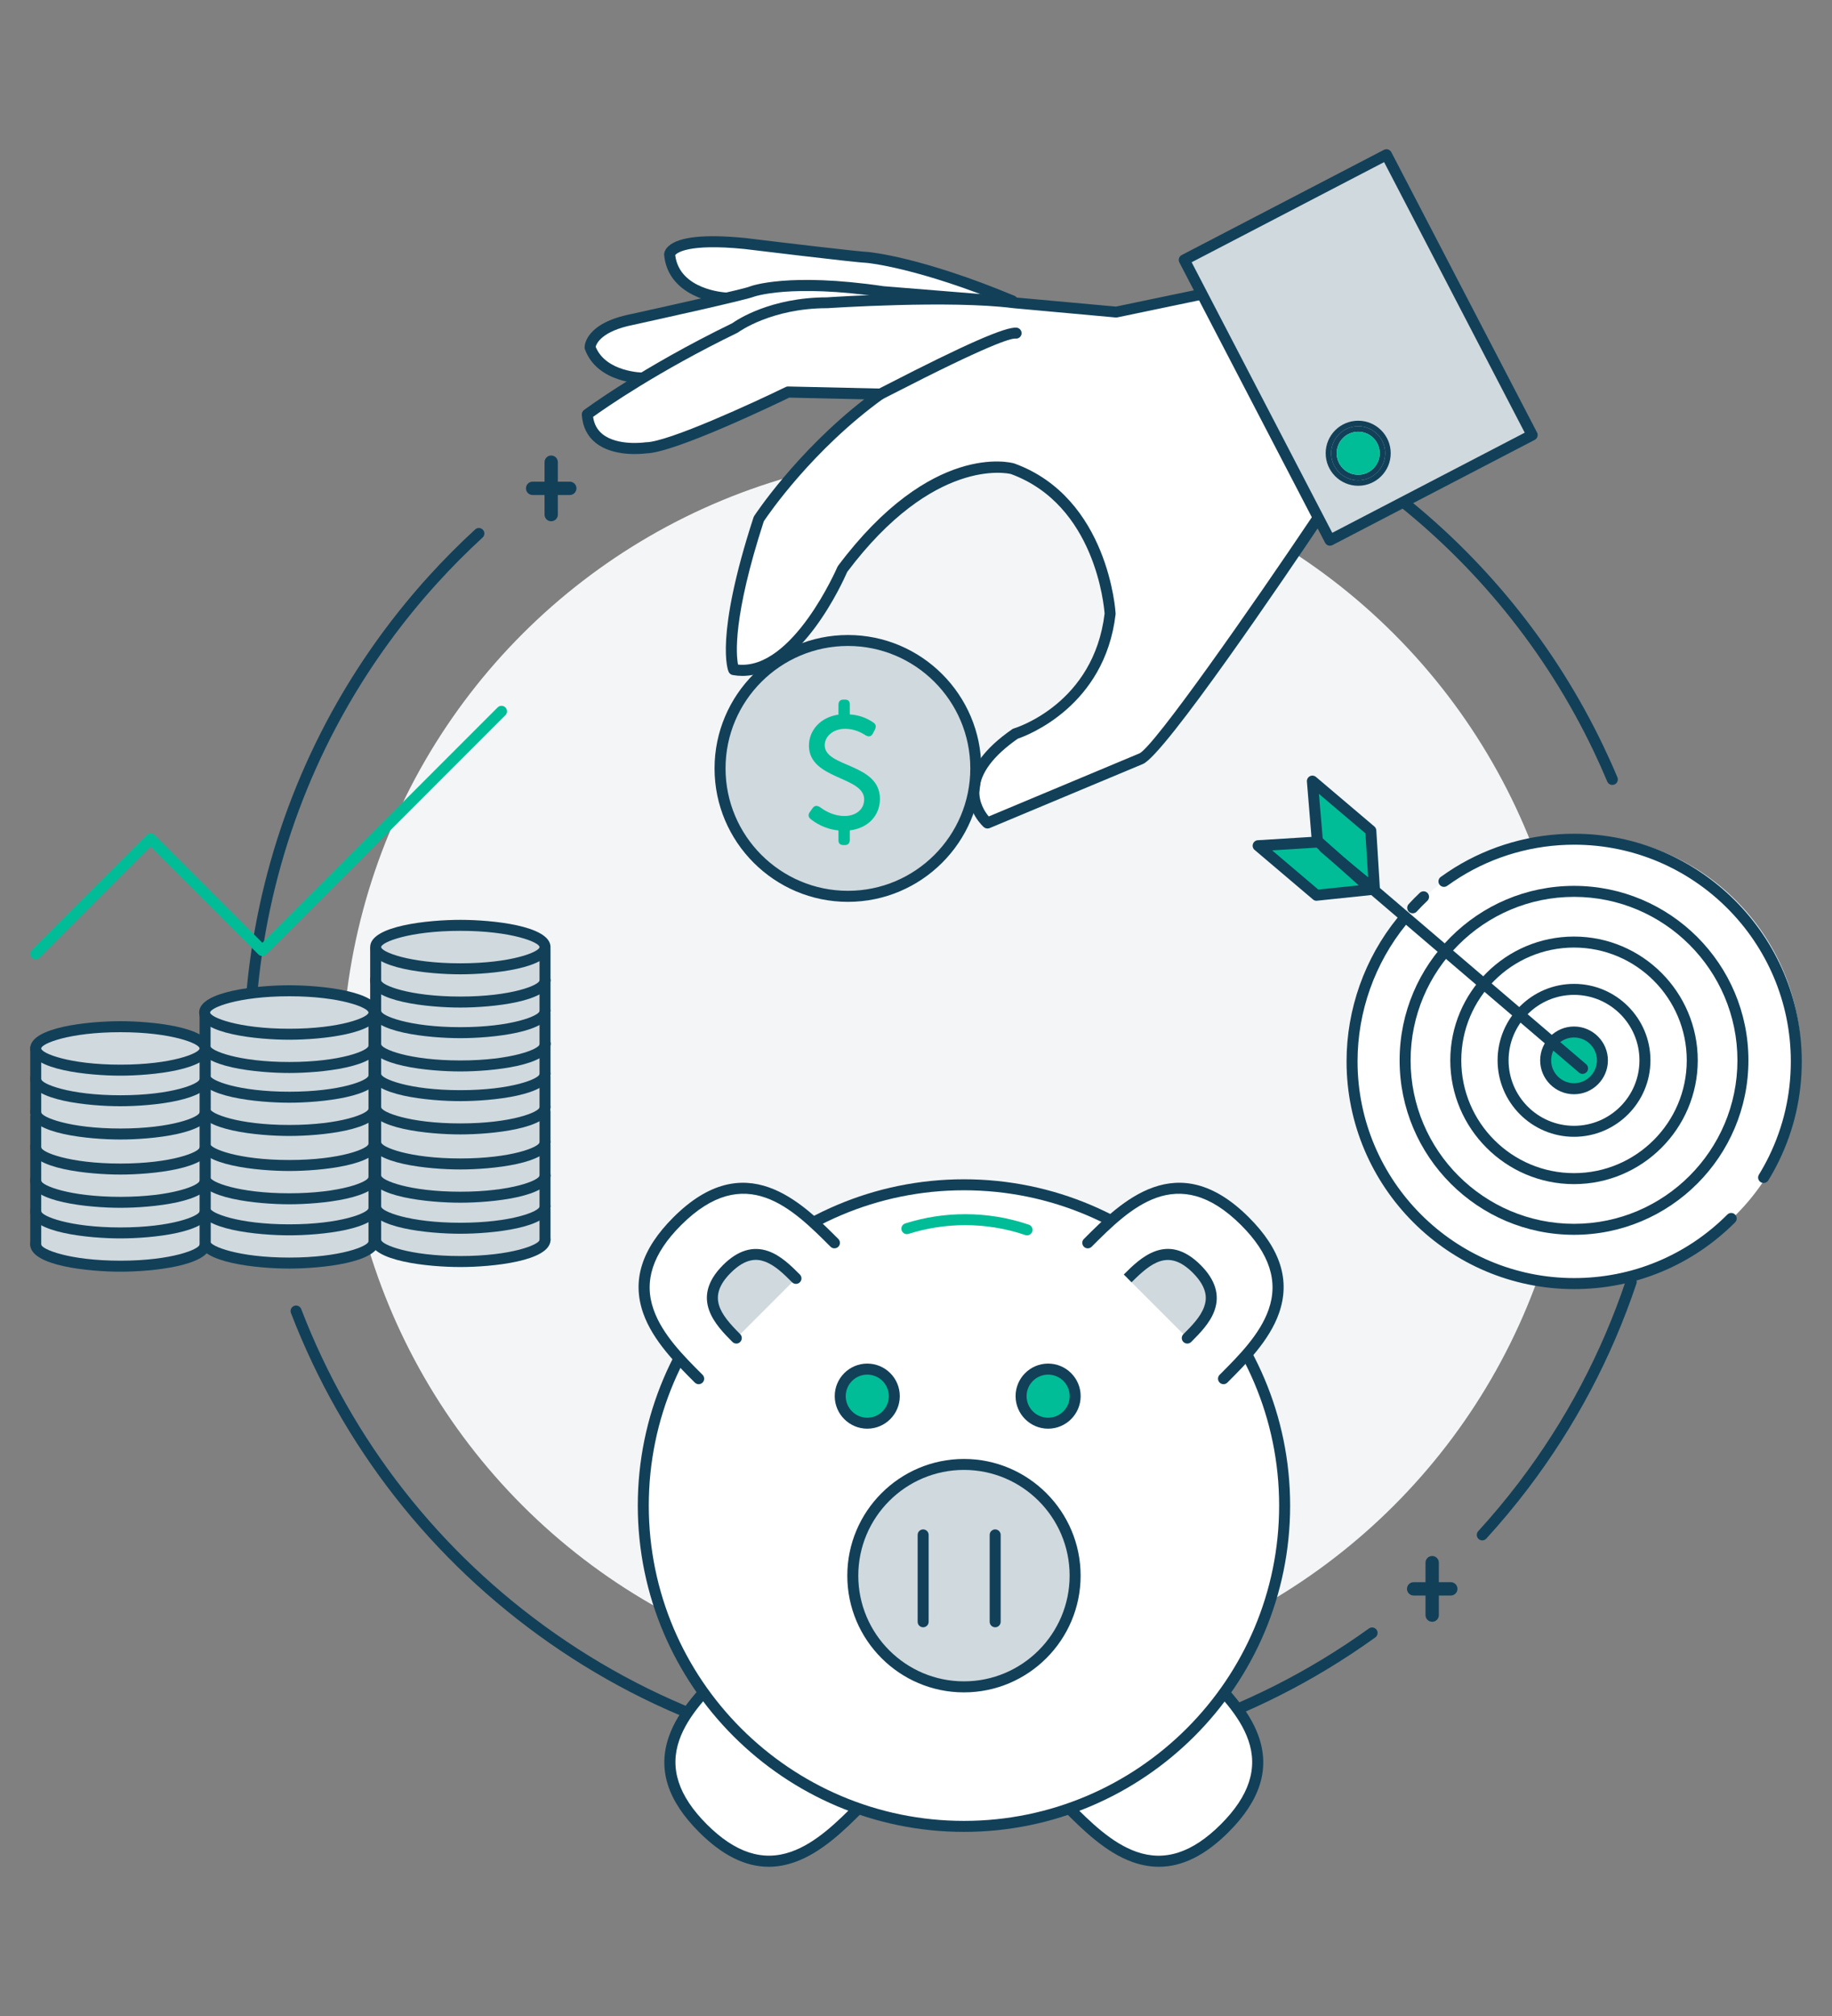 <?xml version="1.0" encoding="utf-8"?>
<!-- Generator: Adobe Illustrator 26.0.1, SVG Export Plug-In . SVG Version: 6.00 Build 0)  -->
<svg version="1.1" id="Layer_1" xmlns="http://www.w3.org/2000/svg" xmlns:xlink="http://www.w3.org/1999/xlink" x="0px" y="0px"
	 viewBox="0 0 500 550" style="enable-background:new 0 0 500 550;" xml:space="preserve">
<rect x="0" y="0" width="500" height="550" fill="#808080" stroke="none"/>
<style type="text/css">
	.st0{fill:#F3F5F7;}
	.st1{fill:#D0D9DE;}
	.st2{fill:none;stroke:#124059;stroke-width:3;stroke-linecap:round;stroke-linejoin:round;stroke-miterlimit:10;}
	.st3{fill:#124059;}
	.st4{fill:#D0D9DE;stroke:#124059;stroke-width:3;stroke-linecap:round;stroke-linejoin:round;}
	.st5{fill:#FFFFFF;stroke:#124059;stroke-width:3;stroke-linecap:round;stroke-linejoin:round;stroke-miterlimit:10;}
	.st6{fill:#D0D9DE;stroke:#124059;stroke-width:3;stroke-miterlimit:10;}
	.st7{fill:#D0D9DE;stroke:#124059;stroke-width:3;stroke-linecap:round;stroke-linejoin:round;stroke-miterlimit:10;}
	.st8{fill:#07A1EC;stroke:#124059;stroke-width:3;stroke-linecap:round;stroke-linejoin:round;stroke-miterlimit:10;}
	.st9{fill:#FFFFFF;}
	.st10{fill:none;stroke:#FFFFFF;stroke-width:0.25;stroke-miterlimit:10;}
	.st11{fill:#124059;stroke:#FFFFFF;stroke-width:0.25;stroke-miterlimit:10;}
	.st12{fill:none;stroke:#FFFFFF;stroke-width:4;stroke-linecap:round;stroke-linejoin:round;stroke-miterlimit:10;}
	.st13{fill:none;stroke:#124059;stroke-width:3;stroke-miterlimit:10;}
	.st14{fill:none;stroke:#124059;stroke-width:0.25;stroke-miterlimit:10;}
	.st15{fill:none;stroke:#07A1EC;stroke-width:3;stroke-linecap:round;stroke-linejoin:round;}
	.st16{fill:#07A3EE;stroke:#124059;stroke-width:3;stroke-miterlimit:10;}
	.st17{fill:#07A1EC;stroke:#124059;stroke-width:3;stroke-linecap:round;stroke-linejoin:round;}
	.st18{fill:none;stroke:#124059;stroke-width:3;stroke-linecap:round;stroke-miterlimit:10;}
	.st19{fill:#9ECFEF;stroke:#124059;stroke-width:3;stroke-linecap:round;stroke-linejoin:round;stroke-miterlimit:10;}
	.st20{fill:#FFFFFF;stroke:#124059;stroke-width:3;stroke-linecap:round;stroke-linejoin:round;}
	.st21{fill:#FFFFFF;stroke:#124059;stroke-width:3;stroke-miterlimit:10;}
	.st22{fill:#FFFFFF;stroke:#124059;stroke-width:2;stroke-linecap:round;stroke-linejoin:round;}
	.st23{fill:#FFFFFF;stroke:#124059;stroke-miterlimit:10;}
	.st24{fill:#F3F5F7;stroke:#124059;stroke-width:3;stroke-linecap:round;stroke-linejoin:round;stroke-miterlimit:10;}
	.st25{fill:#07A1EC;}
	.st26{fill:#07A1EC;stroke:#124059;stroke-width:3;stroke-miterlimit:10;}
	.st27{fill:#F3F5F7;stroke:#124059;stroke-width:3;stroke-miterlimit:10;}
	.st28{fill:none;stroke:#368CB2;stroke-width:3;}
	.st29{fill:none;stroke:#124059;stroke-miterlimit:10;}
	.st30{fill:#D0D9DE;stroke:#124059;stroke-width:0.75;stroke-miterlimit:10;}
	.st31{fill:#124059;stroke:#124059;stroke-width:0.75;stroke-miterlimit:10;}
	.st32{fill:none;stroke:#124059;stroke-width:3;stroke-linejoin:round;stroke-miterlimit:10;}
	.st33{fill:#F3F5F7;stroke:#124059;stroke-width:3;stroke-linecap:round;stroke-linejoin:round;}
	.st34{fill:#D0D9DE;stroke:#124059;stroke-width:3;stroke-linejoin:round;stroke-miterlimit:10;}
	.st35{fill:#07A1EC;stroke:#124059;stroke-width:3;stroke-linejoin:round;stroke-miterlimit:10;}
	.st36{fill:#00BD97;}
	.st37{fill:#00BD97;stroke:#00BD97;stroke-miterlimit:10;}
</style>
<g>
	<g>
		
			<ellipse transform="matrix(0.707 -0.707 0.707 0.707 -129.75 270.44)" class="st0" cx="261.58" cy="291.84" rx="168.19" ry="168.19"/>
	</g>
	<g>
		<path class="st3" d="M404.55,420.25c-0.36,0-0.72-0.13-1.01-0.39c-0.61-0.56-0.65-1.51-0.1-2.12c3.88-4.25,7.62-8.73,11.12-13.33
			c12.74-16.75,22.57-35.32,29.22-55.19c0.26-0.79,1.11-1.21,1.9-0.95c0.79,0.26,1.21,1.11,0.95,1.9
			c-6.76,20.18-16.74,39.04-29.68,56.05c-3.55,4.66-7.35,9.21-11.29,13.53C405.36,420.08,404.96,420.25,404.55,420.25z"/>
	</g>
	<g>
		<path class="st3" d="M440.04,214.14c-0.59,0-1.14-0.35-1.38-0.92c-1.17-2.78-2.42-5.58-3.73-8.32
			c-26.14-54.77-77.15-94.17-136.44-105.42c-0.81-0.15-1.35-0.94-1.19-1.75c0.15-0.81,0.94-1.35,1.75-1.19
			c60.23,11.42,112.04,51.45,138.59,107.08c1.33,2.79,2.61,5.63,3.79,8.45c0.32,0.76-0.04,1.64-0.8,1.96
			C440.43,214.1,440.23,214.14,440.04,214.14z"/>
	</g>
	<g>
		<path class="st3" d="M165.63,121.52c-0.52,0-1.03-0.27-1.3-0.76c-0.41-0.72-0.16-1.64,0.56-2.05
			c26.32-15.04,56.28-23.81,86.64-25.35c0.85-0.05,1.53,0.6,1.57,1.42c0.04,0.83-0.59,1.53-1.42,1.57
			c-30.32,1.54-59.03,9.94-85.31,24.96C166.14,121.46,165.89,121.52,165.63,121.52z"/>
	</g>
	<g>
		<path class="st3" d="M67.97,289.71c-0.83,0-1.5-0.67-1.5-1.5c0-33.95,8.85-67.38,25.6-96.68c7.04-12.32,15.46-23.9,25.02-34.43
			c3.99-4.39,8.23-8.65,12.59-12.66c0.61-0.56,1.56-0.52,2.12,0.09c0.56,0.61,0.52,1.56-0.09,2.12c-4.3,3.95-8.48,8.15-12.4,12.47
			c-9.41,10.37-17.7,21.77-24.63,33.9c-16.49,28.85-25.2,61.76-25.2,95.19C69.47,289.04,68.8,289.71,67.97,289.71z"/>
	</g>
	<g>
		<path class="st3" d="M261.58,483.31c-40.23,0-78.85-12.14-111.69-35.11c-32.1-22.45-56.48-53.57-70.48-89.99
			c-0.3-0.77,0.09-1.64,0.86-1.94c0.77-0.3,1.64,0.09,1.94,0.86c13.79,35.86,37.78,66.5,69.4,88.61
			c32.34,22.62,70.36,34.57,109.97,34.57c40.51,0,79.25-12.46,112.03-36.03c0.67-0.48,1.61-0.33,2.09,0.34
			c0.48,0.67,0.33,1.61-0.34,2.09C342.07,470.66,302.72,483.31,261.58,483.31z"/>
	</g>
	<g>
		<g>
			<g>
				<path class="st3" d="M150.43,142.21c-1,0-1.81-0.81-1.81-1.81v-14.31c0-1,0.81-1.82,1.81-1.82c1,0,1.82,0.81,1.82,1.82v14.31
					C152.25,141.4,151.44,142.21,150.43,142.21z"/>
			</g>
		</g>
		<g>
			<g>
				<path class="st3" d="M155.51,135.05h-10.14c-1,0-1.82-0.81-1.82-1.82s0.81-1.82,1.82-1.82h10.14c1,0,1.82,0.81,1.82,1.82
					S156.51,135.05,155.51,135.05z"/>
			</g>
		</g>
	</g>
	<g>
		<g>
			<g>
				<path class="st3" d="M390.88,442.45c-1,0-1.82-0.81-1.82-1.82v-14.31c0-1,0.81-1.82,1.82-1.82c1,0,1.82,0.81,1.82,1.82v14.31
					C392.7,441.64,391.89,442.45,390.88,442.45z"/>
			</g>
		</g>
		<g>
			<g>
				<path class="st3" d="M395.96,435.29h-10.14c-1,0-1.82-0.81-1.82-1.82s0.81-1.82,1.82-1.82h10.14c1,0,1.82,0.81,1.82,1.82
					S396.96,435.29,395.96,435.29z"/>
			</g>
		</g>
	</g>
	<g>
		<g>
			<g>
				<g>
					<ellipse class="st1" cx="78.96" cy="338.66" rx="23.11" ry="5.93"/>
				</g>
				<g>
					<polyline class="st1" points="102.07,338.66 102.07,330.31 55.97,330.31 55.97,338.66 					"/>
				</g>
				<g>
					<ellipse class="st1" cx="78.96" cy="329.59" rx="23.11" ry="5.93"/>
				</g>
				<g>
					<polyline class="st1" points="102.07,329.59 102.07,321.24 55.97,321.24 55.97,329.59 					"/>
				</g>
				<g>
					<ellipse class="st1" cx="78.96" cy="321.12" rx="23.11" ry="5.93"/>
				</g>
				<g>
					<polyline class="st1" points="102.07,321.12 102.07,312.77 55.97,312.77 55.97,321.12 					"/>
				</g>
				<g>
					<ellipse class="st1" cx="78.96" cy="312.04" rx="23.11" ry="5.93"/>
				</g>
				<g>
					<polyline class="st1" points="102.07,312.04 102.07,303.69 55.97,303.69 55.97,312.04 					"/>
				</g>
				<g>
					<ellipse class="st1" cx="78.96" cy="302.48" rx="23.11" ry="5.93"/>
				</g>
				<g>
					<polyline class="st1" points="102.07,302.48 102.07,294.13 55.97,294.13 55.97,302.48 					"/>
				</g>
				<g>
					<g>
						<ellipse class="st1" cx="78.96" cy="293.41" rx="23.11" ry="5.93"/>
					</g>
					<g>
						<polyline class="st1" points="102.07,293.41 102.07,285.06 55.97,285.06 55.97,293.41 						"/>
					</g>
					<g>
						<ellipse class="st1" cx="78.96" cy="285.06" rx="23.11" ry="5.93"/>
					</g>
				</g>
			</g>
			<g>
				<ellipse class="st1" cx="78.96" cy="285.3" rx="23.11" ry="5.93"/>
			</g>
			<g>
				<polyline class="st1" points="102.07,285.3 102.07,276.95 55.97,276.95 55.97,285.3 				"/>
			</g>
			<g>
				<ellipse class="st1" cx="78.96" cy="276.23" rx="23.11" ry="5.93"/>
			</g>
		</g>
		<g>
			<g>
				<g>
					<ellipse class="st1" cx="78.96" cy="338.66" rx="23.11" ry="5.93"/>
					<path class="st3" d="M78.96,346.09c-8.51,0-24.61-1.55-24.61-7.43c0-5.88,16.1-7.43,24.61-7.43s24.61,1.55,24.61,7.43
						C103.57,344.54,87.48,346.09,78.96,346.09z M78.96,334.23c-14.04,0-21.61,3.14-21.61,4.43c0,1.29,7.57,4.43,21.61,4.43
						s21.61-3.14,21.61-4.43C100.57,337.38,93,334.23,78.96,334.23z"/>
				</g>
				<g>
					<polyline class="st1" points="102.07,338.66 102.07,330.31 55.97,330.31 55.97,338.66 					"/>
					<path class="st3" d="M102.07,340.16c-0.83,0-1.5-0.67-1.5-1.5v-6.85h-43.1v6.85c0,0.83-0.67,1.5-1.5,1.5s-1.5-0.67-1.5-1.5
						v-8.35c0-0.83,0.67-1.5,1.5-1.5h46.1c0.83,0,1.5,0.67,1.5,1.5v8.35C103.57,339.49,102.9,340.16,102.07,340.16z"/>
				</g>
				<g>
					<ellipse class="st1" cx="78.96" cy="329.59" rx="23.11" ry="5.93"/>
					<path class="st3" d="M78.96,337.02c-8.51,0-24.61-1.55-24.61-7.43s16.1-7.43,24.61-7.43s24.61,1.55,24.61,7.43
						S87.48,337.02,78.96,337.02z M78.96,325.16c-14.04,0-21.61,3.14-21.61,4.43s7.57,4.43,21.61,4.43s21.61-3.14,21.61-4.43
						S93,325.16,78.96,325.16z"/>
				</g>
				<g>
					<polyline class="st1" points="102.07,329.59 102.07,321.24 55.97,321.24 55.97,329.59 					"/>
					<path class="st3" d="M102.07,331.09c-0.83,0-1.5-0.67-1.5-1.5v-6.85h-43.1v6.85c0,0.83-0.67,1.5-1.5,1.5s-1.5-0.67-1.5-1.5
						v-8.35c0-0.83,0.67-1.5,1.5-1.5h46.1c0.83,0,1.5,0.67,1.5,1.5v8.35C103.57,330.42,102.9,331.09,102.07,331.09z"/>
				</g>
				<g>
					<ellipse class="st1" cx="78.96" cy="321.12" rx="23.11" ry="5.93"/>
					<path class="st3" d="M78.96,328.55c-8.51,0-24.61-1.55-24.61-7.43c0-5.88,16.1-7.43,24.61-7.43s24.61,1.55,24.61,7.43
						C103.57,326.99,87.48,328.55,78.96,328.55z M78.96,316.69c-14.04,0-21.61,3.14-21.61,4.43c0,1.29,7.57,4.43,21.61,4.43
						s21.61-3.14,21.61-4.43C100.57,319.83,93,316.69,78.96,316.69z"/>
				</g>
				<g>
					<polyline class="st1" points="102.07,321.12 102.07,312.77 55.97,312.77 55.97,321.12 					"/>
					<path class="st3" d="M102.07,322.62c-0.83,0-1.5-0.67-1.5-1.5v-6.85h-43.1v6.85c0,0.83-0.67,1.5-1.5,1.5s-1.5-0.67-1.5-1.5
						v-8.35c0-0.83,0.67-1.5,1.5-1.5h46.1c0.83,0,1.5,0.67,1.5,1.5v8.35C103.57,321.95,102.9,322.62,102.07,322.62z"/>
				</g>
				<g>
					<ellipse class="st1" cx="78.96" cy="312.04" rx="23.11" ry="5.93"/>
					<path class="st3" d="M78.96,319.47c-8.51,0-24.61-1.55-24.61-7.43c0-5.88,16.1-7.43,24.61-7.43s24.61,1.55,24.61,7.43
						C103.57,317.92,87.48,319.47,78.96,319.47z M78.96,307.61c-14.04,0-21.61,3.14-21.61,4.43c0,1.29,7.57,4.43,21.61,4.43
						s21.61-3.14,21.61-4.43C100.57,310.76,93,307.61,78.96,307.61z"/>
				</g>
				<g>
					<polyline class="st1" points="102.07,312.04 102.07,303.69 55.97,303.69 55.97,312.04 					"/>
					<path class="st3" d="M102.07,313.54c-0.83,0-1.5-0.67-1.5-1.5v-6.85h-43.1v6.85c0,0.83-0.67,1.5-1.5,1.5s-1.5-0.67-1.5-1.5
						v-8.35c0-0.83,0.67-1.5,1.5-1.5h46.1c0.83,0,1.5,0.67,1.5,1.5v8.35C103.57,312.87,102.9,313.54,102.07,313.54z"/>
				</g>
				<g>
					<ellipse class="st1" cx="78.96" cy="302.48" rx="23.11" ry="5.93"/>
					<path class="st3" d="M78.96,309.91c-8.51,0-24.61-1.55-24.61-7.43s16.1-7.43,24.61-7.43s24.61,1.55,24.61,7.43
						S87.48,309.91,78.96,309.91z M78.96,298.05c-14.04,0-21.61,3.14-21.61,4.43s7.57,4.43,21.61,4.43s21.61-3.14,21.61-4.43
						S93,298.05,78.96,298.05z"/>
				</g>
				<g>
					<polyline class="st1" points="102.07,302.48 102.07,294.13 55.97,294.13 55.97,302.48 					"/>
					<path class="st3" d="M102.07,303.98c-0.83,0-1.5-0.67-1.5-1.5v-6.85h-43.1v6.85c0,0.83-0.67,1.5-1.5,1.5s-1.5-0.67-1.5-1.5
						v-8.35c0-0.83,0.67-1.5,1.5-1.5h46.1c0.83,0,1.5,0.67,1.5,1.5v8.35C103.57,303.31,102.9,303.98,102.07,303.98z"/>
				</g>
				<g>
					<g>
						<ellipse class="st1" cx="78.96" cy="293.41" rx="23.11" ry="5.93"/>
						<path class="st3" d="M78.96,300.84c-8.51,0-24.61-1.55-24.61-7.43c0-5.88,16.1-7.43,24.61-7.43s24.61,1.55,24.61,7.43
							C103.57,299.28,87.48,300.84,78.96,300.84z M78.96,288.98c-14.04,0-21.61,3.14-21.61,4.43c0,1.29,7.57,4.43,21.61,4.43
							s21.61-3.14,21.61-4.43C100.57,292.12,93,288.98,78.96,288.98z"/>
					</g>
					<g>
						<polyline class="st1" points="102.07,293.41 102.07,285.06 55.97,285.06 55.97,293.41 						"/>
						<path class="st3" d="M102.07,294.91c-0.83,0-1.5-0.67-1.5-1.5v-6.85h-43.1v6.85c0,0.83-0.67,1.5-1.5,1.5s-1.5-0.67-1.5-1.5
							v-8.35c0-0.83,0.67-1.5,1.5-1.5h46.1c0.83,0,1.5,0.67,1.5,1.5v8.35C103.57,294.24,102.9,294.91,102.07,294.91z"/>
					</g>
					<g>
						<ellipse class="st1" cx="78.96" cy="285.06" rx="23.11" ry="5.93"/>
						<path class="st3" d="M78.96,292.49c-8.51,0-24.61-1.55-24.61-7.43c0-5.88,16.1-7.43,24.61-7.43s24.61,1.55,24.61,7.43
							C103.57,290.94,87.48,292.49,78.96,292.49z M78.96,280.63c-14.04,0-21.61,3.14-21.61,4.43c0,1.29,7.57,4.43,21.61,4.43
							s21.61-3.14,21.61-4.43C100.57,283.77,93,280.63,78.96,280.63z"/>
					</g>
				</g>
			</g>
			<g>
				<ellipse class="st1" cx="78.96" cy="285.3" rx="23.11" ry="5.93"/>
				<path class="st3" d="M78.96,292.73c-8.51,0-24.61-1.55-24.61-7.43c0-5.88,16.1-7.43,24.61-7.43s24.61,1.55,24.61,7.43
					C103.57,291.18,87.48,292.73,78.96,292.73z M78.96,280.87c-14.04,0-21.61,3.14-21.61,4.43c0,1.29,7.57,4.43,21.61,4.43
					s21.61-3.14,21.61-4.43C100.57,284.02,93,280.87,78.96,280.87z"/>
			</g>
			<g>
				<polyline class="st1" points="102.07,285.3 102.07,276.95 55.97,276.95 55.97,285.3 				"/>
				<path class="st3" d="M102.07,286.8c-0.83,0-1.5-0.67-1.5-1.5v-6.85h-43.1v6.85c0,0.83-0.67,1.5-1.5,1.5s-1.5-0.67-1.5-1.5v-8.35
					c0-0.83,0.67-1.5,1.5-1.5h46.1c0.83,0,1.5,0.67,1.5,1.5v8.35C103.57,286.13,102.9,286.8,102.07,286.8z"/>
			</g>
			<g>
				<ellipse class="st1" cx="78.96" cy="276.23" rx="23.11" ry="5.93"/>
				<path class="st3" d="M78.96,283.66c-8.51,0-24.61-1.55-24.61-7.43c0-5.88,16.1-7.43,24.61-7.43s24.61,1.55,24.61,7.43
					C103.57,282.1,87.48,283.66,78.96,283.66z M78.96,271.8c-14.04,0-21.61,3.14-21.61,4.43c0,1.29,7.57,4.43,21.61,4.43
					s21.61-3.14,21.61-4.43C100.57,274.94,93,271.8,78.96,271.8z"/>
			</g>
		</g>
	</g>
	<g>
		<g>
			<g>
				<g>
					<ellipse class="st1" cx="125.64" cy="338.24" rx="23.11" ry="5.93"/>
				</g>
				<g>
					<polyline class="st1" points="148.75,338.24 148.75,329.89 102.53,329.89 102.53,338.24 					"/>
				</g>
				<g>
					<ellipse class="st1" cx="125.64" cy="329.16" rx="23.11" ry="5.93"/>
				</g>
				<g>
					<polyline class="st1" points="148.75,329.16 148.75,320.81 102.53,320.81 102.53,329.16 					"/>
				</g>
				<g>
					<ellipse class="st1" cx="125.64" cy="320.69" rx="23.11" ry="5.93"/>
				</g>
				<g>
					<polyline class="st1" points="148.75,320.69 148.75,312.34 102.53,312.34 102.53,320.69 					"/>
				</g>
				<g>
					<ellipse class="st1" cx="125.64" cy="311.62" rx="23.11" ry="5.93"/>
				</g>
				<g>
					<polyline class="st1" points="148.75,311.62 148.75,303.27 102.53,303.27 102.53,311.62 					"/>
				</g>
				<g>
					<ellipse class="st1" cx="125.64" cy="302.06" rx="23.11" ry="5.93"/>
				</g>
				<g>
					<polyline class="st1" points="148.75,302.06 148.75,293.71 102.53,293.71 102.53,302.06 					"/>
				</g>
				<g>
					<g>
						<ellipse class="st1" cx="125.64" cy="292.98" rx="23.11" ry="5.93"/>
					</g>
					<g>
						<polyline class="st1" points="148.75,292.98 148.75,284.64 102.53,284.64 102.53,292.98 						"/>
					</g>
					<g>
						<ellipse class="st1" cx="125.64" cy="284.64" rx="23.11" ry="5.93"/>
					</g>
				</g>
			</g>
			<g>
				<g>
					<ellipse class="st1" cx="125.64" cy="284.88" rx="23.11" ry="5.93"/>
				</g>
				<g>
					<polyline class="st1" points="148.75,284.88 148.75,276.53 102.53,276.53 102.53,284.88 					"/>
				</g>
				<g>
					<ellipse class="st1" cx="125.64" cy="275.8" rx="23.11" ry="5.93"/>
				</g>
				<g>
					<polyline class="st1" points="148.75,275.8 148.75,267.45 102.53,267.45 102.53,275.8 					"/>
				</g>
				<g>
					<ellipse class="st1" cx="125.64" cy="267.45" rx="23.11" ry="5.93"/>
				</g>
				<g>
					<polyline class="st1" points="148.75,267.45 148.75,258.98 102.53,258.98 102.53,267.45 					"/>
				</g>
				<g>
					<ellipse class="st1" cx="125.64" cy="258.38" rx="23.11" ry="5.93"/>
				</g>
			</g>
		</g>
		<g>
			<g>
				<g>
					<ellipse class="st1" cx="125.64" cy="338.24" rx="23.11" ry="5.93"/>
					<path class="st3" d="M125.64,345.67c-8.51,0-24.61-1.55-24.61-7.43c0-5.88,16.1-7.43,24.61-7.43c8.51,0,24.61,1.55,24.61,7.43
						C150.25,344.12,134.15,345.67,125.64,345.67z M125.64,333.81c-14.04,0-21.61,3.14-21.61,4.43c0,1.29,7.57,4.43,21.61,4.43
						c14.04,0,21.61-3.14,21.61-4.43C147.25,336.95,139.67,333.81,125.64,333.81z"/>
				</g>
				<g>
					<polyline class="st1" points="148.75,338.24 148.75,329.89 102.53,329.89 102.53,338.24 					"/>
					<path class="st3" d="M148.75,339.74c-0.83,0-1.5-0.67-1.5-1.5v-6.85h-43.22v6.85c0,0.83-0.67,1.5-1.5,1.5s-1.5-0.67-1.5-1.5
						v-8.35c0-0.83,0.67-1.5,1.5-1.5h46.22c0.83,0,1.5,0.67,1.5,1.5v8.35C150.25,339.07,149.58,339.74,148.75,339.74z"/>
				</g>
				<g>
					<ellipse class="st1" cx="125.64" cy="329.16" rx="23.11" ry="5.93"/>
					<path class="st3" d="M125.64,336.59c-8.51,0-24.61-1.55-24.61-7.43c0-5.88,16.1-7.43,24.61-7.43c8.51,0,24.61,1.55,24.61,7.43
						C150.25,335.04,134.15,336.59,125.64,336.59z M125.64,324.73c-14.04,0-21.61,3.14-21.61,4.43c0,1.29,7.57,4.43,21.61,4.43
						c14.04,0,21.61-3.14,21.61-4.43C147.25,327.88,139.67,324.73,125.64,324.73z"/>
				</g>
				<g>
					<polyline class="st1" points="148.75,329.16 148.75,320.81 102.53,320.81 102.53,329.16 					"/>
					<path class="st3" d="M148.75,330.66c-0.83,0-1.5-0.67-1.5-1.5v-6.85h-43.22v6.85c0,0.83-0.67,1.5-1.5,1.5s-1.5-0.67-1.5-1.5
						v-8.35c0-0.83,0.67-1.5,1.5-1.5h46.22c0.83,0,1.5,0.67,1.5,1.5v8.35C150.25,329.99,149.58,330.66,148.75,330.66z"/>
				</g>
				<g>
					<ellipse class="st1" cx="125.64" cy="320.69" rx="23.11" ry="5.93"/>
					<path class="st3" d="M125.64,328.12c-8.51,0-24.61-1.55-24.61-7.43c0-5.88,16.1-7.43,24.61-7.43c8.51,0,24.61,1.55,24.61,7.43
						C150.25,326.57,134.15,328.12,125.64,328.12z M125.64,316.26c-14.04,0-21.61,3.14-21.61,4.43c0,1.29,7.57,4.43,21.61,4.43
						c14.04,0,21.61-3.14,21.61-4.43C147.25,319.41,139.67,316.26,125.64,316.26z"/>
				</g>
				<g>
					<polyline class="st1" points="148.75,320.69 148.75,312.34 102.53,312.34 102.53,320.69 					"/>
					<path class="st3" d="M148.75,322.19c-0.83,0-1.5-0.67-1.5-1.5v-6.85h-43.22v6.85c0,0.83-0.67,1.5-1.5,1.5s-1.5-0.67-1.5-1.5
						v-8.35c0-0.83,0.67-1.5,1.5-1.5h46.22c0.83,0,1.5,0.67,1.5,1.5v8.35C150.25,321.52,149.58,322.19,148.75,322.19z"/>
				</g>
				<g>
					<ellipse class="st1" cx="125.64" cy="311.62" rx="23.11" ry="5.93"/>
					<path class="st3" d="M125.64,319.05c-8.51,0-24.61-1.55-24.61-7.43c0-5.88,16.1-7.43,24.61-7.43c8.51,0,24.61,1.55,24.61,7.43
						C150.25,317.49,134.15,319.05,125.64,319.05z M125.64,307.19c-14.04,0-21.61,3.14-21.61,4.43c0,1.29,7.57,4.43,21.61,4.43
						c14.04,0,21.61-3.14,21.61-4.43C147.25,310.33,139.67,307.19,125.64,307.19z"/>
				</g>
				<g>
					<polyline class="st1" points="148.75,311.62 148.75,303.27 102.53,303.27 102.53,311.62 					"/>
					<path class="st3" d="M148.75,313.12c-0.83,0-1.5-0.67-1.5-1.5v-6.85h-43.22v6.85c0,0.83-0.67,1.5-1.5,1.5s-1.5-0.67-1.5-1.5
						v-8.35c0-0.83,0.67-1.5,1.5-1.5h46.22c0.83,0,1.5,0.67,1.5,1.5v8.35C150.25,312.45,149.58,313.12,148.75,313.12z"/>
				</g>
				<g>
					<ellipse class="st1" cx="125.64" cy="302.06" rx="23.11" ry="5.93"/>
					<path class="st3" d="M125.64,309.49c-8.51,0-24.61-1.55-24.61-7.43c0-5.88,16.1-7.43,24.61-7.43c8.51,0,24.61,1.55,24.61,7.43
						C150.25,307.94,134.15,309.49,125.64,309.49z M125.64,297.63c-14.04,0-21.61,3.14-21.61,4.43c0,1.29,7.57,4.43,21.61,4.43
						c14.04,0,21.61-3.14,21.61-4.43C147.25,300.77,139.67,297.63,125.64,297.63z"/>
				</g>
				<g>
					<polyline class="st1" points="148.75,302.06 148.75,293.71 102.53,293.71 102.53,302.06 					"/>
					<path class="st3" d="M148.75,303.56c-0.83,0-1.5-0.67-1.5-1.5v-6.85h-43.22v6.85c0,0.83-0.67,1.5-1.5,1.5s-1.5-0.67-1.5-1.5
						v-8.35c0-0.83,0.67-1.5,1.5-1.5h46.22c0.83,0,1.5,0.67,1.5,1.5v8.35C150.25,302.89,149.58,303.56,148.75,303.56z"/>
				</g>
				<g>
					<g>
						<ellipse class="st1" cx="125.64" cy="292.98" rx="23.11" ry="5.93"/>
						<path class="st3" d="M125.64,300.41c-8.51,0-24.61-1.55-24.61-7.43s16.1-7.43,24.61-7.43c8.51,0,24.61,1.55,24.61,7.43
							S134.15,300.41,125.64,300.41z M125.64,288.56c-14.04,0-21.61,3.14-21.61,4.43s7.57,4.43,21.61,4.43
							c14.04,0,21.61-3.14,21.61-4.43S139.67,288.56,125.64,288.56z"/>
					</g>
					<g>
						<polyline class="st1" points="148.75,292.98 148.75,284.64 102.53,284.64 102.53,292.98 						"/>
						<path class="st3" d="M148.75,294.48c-0.83,0-1.5-0.67-1.5-1.5v-6.85h-43.22v6.85c0,0.83-0.67,1.5-1.5,1.5s-1.5-0.67-1.5-1.5
							v-8.35c0-0.83,0.67-1.5,1.5-1.5h46.22c0.83,0,1.5,0.67,1.5,1.5v8.35C150.25,293.81,149.58,294.48,148.75,294.48z"/>
					</g>
					<g>
						<ellipse class="st1" cx="125.64" cy="284.64" rx="23.11" ry="5.93"/>
						<path class="st3" d="M125.64,292.06c-8.51,0-24.61-1.55-24.61-7.43c0-5.88,16.1-7.43,24.61-7.43c8.51,0,24.61,1.55,24.61,7.43
							C150.25,290.51,134.15,292.06,125.64,292.06z M125.64,280.21c-14.04,0-21.61,3.14-21.61,4.43c0,1.29,7.57,4.43,21.61,4.43
							c14.04,0,21.61-3.14,21.61-4.43C147.25,283.35,139.67,280.21,125.64,280.21z"/>
					</g>
				</g>
			</g>
			<g>
				<g>
					<ellipse class="st1" cx="125.64" cy="284.88" rx="23.11" ry="5.93"/>
					<path class="st3" d="M125.64,292.31c-8.51,0-24.61-1.55-24.61-7.43s16.1-7.43,24.61-7.43c8.51,0,24.61,1.55,24.61,7.43
						S134.15,292.31,125.64,292.31z M125.64,280.45c-14.04,0-21.61,3.14-21.61,4.43s7.57,4.43,21.61,4.43
						c14.04,0,21.61-3.14,21.61-4.43S139.67,280.45,125.64,280.45z"/>
				</g>
				<g>
					<polyline class="st1" points="148.75,284.88 148.75,276.53 102.53,276.53 102.53,284.88 					"/>
					<path class="st3" d="M148.75,286.38c-0.83,0-1.5-0.67-1.5-1.5v-6.85h-43.22v6.85c0,0.83-0.67,1.5-1.5,1.5s-1.5-0.67-1.5-1.5
						v-8.35c0-0.83,0.67-1.5,1.5-1.5h46.22c0.83,0,1.5,0.67,1.5,1.5v8.35C150.25,285.71,149.58,286.38,148.75,286.38z"/>
				</g>
				<g>
					<ellipse class="st1" cx="125.64" cy="275.8" rx="23.11" ry="5.93"/>
					<path class="st3" d="M125.64,283.23c-8.51,0-24.61-1.55-24.61-7.43c0-5.88,16.1-7.43,24.61-7.43c8.51,0,24.61,1.55,24.61,7.43
						C150.25,281.68,134.15,283.23,125.64,283.23z M125.64,271.37c-14.04,0-21.61,3.14-21.61,4.43c0,1.29,7.57,4.43,21.61,4.43
						c14.04,0,21.61-3.14,21.61-4.43C147.25,274.52,139.67,271.37,125.64,271.37z"/>
				</g>
				<g>
					<polyline class="st1" points="148.75,275.8 148.75,267.45 102.53,267.45 102.53,275.8 					"/>
					<path class="st3" d="M148.75,277.3c-0.83,0-1.5-0.67-1.5-1.5v-6.85h-43.22v6.85c0,0.83-0.67,1.5-1.5,1.5s-1.5-0.67-1.5-1.5
						v-8.35c0-0.83,0.67-1.5,1.5-1.5h46.22c0.83,0,1.5,0.67,1.5,1.5v8.35C150.25,276.63,149.58,277.3,148.75,277.3z"/>
				</g>
				<g>
					<ellipse class="st1" cx="125.64" cy="267.45" rx="23.11" ry="5.93"/>
					<path class="st3" d="M125.64,274.88c-8.51,0-24.61-1.55-24.61-7.43c0-5.88,16.1-7.43,24.61-7.43c8.51,0,24.61,1.55,24.61,7.43
						C150.25,273.33,134.15,274.88,125.64,274.88z M125.64,263.02c-14.04,0-21.61,3.14-21.61,4.43c0,1.29,7.57,4.43,21.61,4.43
						c14.04,0,21.61-3.14,21.61-4.43C147.25,266.17,139.67,263.02,125.64,263.02z"/>
				</g>
				<g>
					<polyline class="st1" points="148.75,267.45 148.75,258.98 102.53,258.98 102.53,267.45 					"/>
					<path class="st3" d="M148.75,268.95c-0.83,0-1.5-0.67-1.5-1.5v-6.97h-43.22v6.97c0,0.83-0.67,1.5-1.5,1.5s-1.5-0.67-1.5-1.5
						v-8.47c0-0.83,0.67-1.5,1.5-1.5h46.22c0.83,0,1.5,0.67,1.5,1.5v8.47C150.25,268.28,149.58,268.95,148.75,268.95z"/>
				</g>
				<g>
					<ellipse class="st1" cx="125.64" cy="258.38" rx="23.11" ry="5.93"/>
					<path class="st3" d="M125.64,265.81c-8.51,0-24.61-1.55-24.61-7.43s16.1-7.43,24.61-7.43c8.51,0,24.61,1.55,24.61,7.43
						S134.15,265.81,125.64,265.81z M125.64,253.95c-14.04,0-21.61,3.14-21.61,4.43s7.57,4.43,21.61,4.43
						c14.04,0,21.61-3.14,21.61-4.43S139.67,253.95,125.64,253.95z"/>
				</g>
			</g>
		</g>
	</g>
	<g>
		<g>
			<ellipse class="st1" cx="32.86" cy="339.51" rx="23.11" ry="5.93"/>
		</g>
		<g>
			<polyline class="st1" points="55.97,339.51 55.97,331.16 9.75,331.16 9.75,339.51 			"/>
		</g>
		<g>
			<ellipse class="st1" cx="32.86" cy="330.43" rx="23.11" ry="5.93"/>
		</g>
		<g>
			<polyline class="st1" points="55.97,330.43 55.97,322.09 9.75,322.09 9.75,330.43 			"/>
		</g>
		<g>
			<ellipse class="st1" cx="32.86" cy="322.09" rx="23.11" ry="5.93"/>
		</g>
		<g>
			<polyline class="st1" points="55.97,322.09 55.97,313.74 9.75,313.74 9.75,322.09 			"/>
		</g>
		<g>
			<ellipse class="st1" cx="32.86" cy="313.01" rx="23.11" ry="5.93"/>
		</g>
		<g>
			<polyline class="st1" points="55.97,313.01 55.97,304.66 9.75,304.66 9.75,313.01 			"/>
		</g>
		<g>
			<ellipse class="st1" cx="32.86" cy="303.45" rx="23.11" ry="5.93"/>
		</g>
		<g>
			<polyline class="st1" points="55.97,303.45 55.97,295.1 9.75,295.1 9.75,303.45 			"/>
		</g>
		<g>
			<g>
				<ellipse class="st1" cx="32.86" cy="294.38" rx="23.11" ry="5.93"/>
			</g>
			<g>
				<polyline class="st1" points="55.97,294.38 55.97,286.03 9.75,286.03 9.75,294.38 				"/>
			</g>
			<g>
				<ellipse class="st1" cx="32.86" cy="286.03" rx="23.11" ry="5.93"/>
			</g>
		</g>
		<g>
			<ellipse class="st1" cx="32.86" cy="339.51" rx="23.11" ry="5.93"/>
			<path class="st3" d="M32.86,346.94c-8.51,0-24.61-1.55-24.61-7.43c0-5.88,16.1-7.43,24.61-7.43c8.51,0,24.61,1.55,24.61,7.43
				C57.47,345.39,41.37,346.94,32.86,346.94z M32.86,335.08c-14.04,0-21.61,3.14-21.61,4.43c0,1.29,7.57,4.43,21.61,4.43
				c14.04,0,21.61-3.14,21.61-4.43C54.47,338.22,46.9,335.08,32.86,335.08z"/>
		</g>
		<g>
			<polyline class="st1" points="55.97,339.51 55.97,331.16 9.75,331.16 9.75,339.51 			"/>
			<path class="st3" d="M55.97,341.01c-0.83,0-1.5-0.67-1.5-1.5v-6.85H11.25v6.85c0,0.83-0.67,1.5-1.5,1.5s-1.5-0.67-1.5-1.5v-8.35
				c0-0.83,0.67-1.5,1.5-1.5h46.22c0.83,0,1.5,0.67,1.5,1.5v8.35C57.47,340.34,56.8,341.01,55.97,341.01z"/>
		</g>
		<g>
			<ellipse class="st1" cx="32.86" cy="330.43" rx="23.11" ry="5.93"/>
			<path class="st3" d="M32.86,337.86c-8.51,0-24.61-1.55-24.61-7.43c0-5.88,16.1-7.43,24.61-7.43c8.51,0,24.61,1.55,24.61,7.43
				C57.47,336.31,41.37,337.86,32.86,337.86z M32.86,326.01c-14.04,0-21.61,3.14-21.61,4.43c0,1.29,7.57,4.43,21.61,4.43
				c14.04,0,21.61-3.14,21.61-4.43C54.47,329.15,46.9,326.01,32.86,326.01z"/>
		</g>
		<g>
			<polyline class="st1" points="55.97,330.43 55.97,322.09 9.75,322.09 9.75,330.43 			"/>
			<path class="st3" d="M55.97,331.93c-0.83,0-1.5-0.67-1.5-1.5v-6.85H11.25v6.85c0,0.83-0.67,1.5-1.5,1.5s-1.5-0.67-1.5-1.5v-8.35
				c0-0.83,0.67-1.5,1.5-1.5h46.22c0.83,0,1.5,0.67,1.5,1.5v8.35C57.47,331.26,56.8,331.93,55.97,331.93z"/>
		</g>
		<g>
			<ellipse class="st1" cx="32.86" cy="322.09" rx="23.11" ry="5.93"/>
			<path class="st3" d="M32.86,329.51c-8.51,0-24.61-1.55-24.61-7.43c0-5.88,16.1-7.43,24.61-7.43c8.51,0,24.61,1.55,24.61,7.43
				C57.47,327.96,41.37,329.51,32.86,329.51z M32.86,317.66c-14.04,0-21.61,3.14-21.61,4.43c0,1.29,7.57,4.43,21.61,4.43
				c14.04,0,21.61-3.14,21.61-4.43C54.47,320.8,46.9,317.66,32.86,317.66z"/>
		</g>
		<g>
			<polyline class="st1" points="55.97,322.09 55.97,313.74 9.75,313.74 9.75,322.09 			"/>
			<path class="st3" d="M55.97,323.59c-0.83,0-1.5-0.67-1.5-1.5v-6.85H11.25v6.85c0,0.83-0.67,1.5-1.5,1.5s-1.5-0.67-1.5-1.5v-8.35
				c0-0.83,0.67-1.5,1.5-1.5h46.22c0.83,0,1.5,0.67,1.5,1.5v8.35C57.47,322.91,56.8,323.59,55.97,323.59z"/>
		</g>
		<g>
			<ellipse class="st1" cx="32.86" cy="313.01" rx="23.11" ry="5.93"/>
			<path class="st3" d="M32.86,320.44c-8.51,0-24.61-1.55-24.61-7.43c0-5.88,16.1-7.43,24.61-7.43c8.51,0,24.61,1.55,24.61,7.43
				C57.47,318.89,41.37,320.44,32.86,320.44z M32.86,308.58c-14.04,0-21.61,3.14-21.61,4.43c0,1.29,7.57,4.43,21.61,4.43
				c14.04,0,21.61-3.14,21.61-4.43C54.47,311.72,46.9,308.58,32.86,308.58z"/>
		</g>
		<g>
			<polyline class="st1" points="55.97,313.01 55.97,304.66 9.75,304.66 9.75,313.01 			"/>
			<path class="st3" d="M55.97,314.51c-0.83,0-1.5-0.67-1.5-1.5v-6.85H11.25v6.85c0,0.83-0.67,1.5-1.5,1.5s-1.5-0.67-1.5-1.5v-8.35
				c0-0.83,0.67-1.5,1.5-1.5h46.22c0.83,0,1.5,0.67,1.5,1.5v8.35C57.47,313.84,56.8,314.51,55.97,314.51z"/>
		</g>
		<g>
			<ellipse class="st1" cx="32.86" cy="303.45" rx="23.11" ry="5.93"/>
			<path class="st3" d="M32.86,310.88c-8.51,0-24.61-1.55-24.61-7.43c0-5.88,16.1-7.43,24.61-7.43c8.51,0,24.61,1.55,24.61,7.43
				C57.47,309.33,41.37,310.88,32.86,310.88z M32.86,299.02c-14.04,0-21.61,3.14-21.61,4.43c0,1.29,7.57,4.43,21.61,4.43
				c14.04,0,21.61-3.14,21.61-4.43C54.47,302.17,46.9,299.02,32.86,299.02z"/>
		</g>
		<g>
			<polyline class="st1" points="55.97,303.45 55.97,295.1 9.75,295.1 9.75,303.45 			"/>
			<path class="st3" d="M55.97,304.95c-0.83,0-1.5-0.67-1.5-1.5v-6.85H11.25v6.85c0,0.83-0.67,1.5-1.5,1.5s-1.5-0.67-1.5-1.5v-8.35
				c0-0.83,0.67-1.5,1.5-1.5h46.22c0.83,0,1.5,0.67,1.5,1.5v8.35C57.47,304.28,56.8,304.95,55.97,304.95z"/>
		</g>
		<g>
			<g>
				<ellipse class="st1" cx="32.86" cy="294.38" rx="23.11" ry="5.93"/>
				<path class="st3" d="M32.86,301.8c-8.51,0-24.61-1.55-24.61-7.43c0-5.88,16.1-7.43,24.61-7.43c8.51,0,24.61,1.55,24.61,7.43
					C57.47,300.25,41.37,301.8,32.86,301.8z M32.86,289.95c-14.04,0-21.61,3.14-21.61,4.43c0,1.29,7.57,4.43,21.61,4.43
					c14.04,0,21.61-3.14,21.61-4.43C54.47,293.09,46.9,289.95,32.86,289.95z"/>
			</g>
			<g>
				<polyline class="st1" points="55.97,294.38 55.97,286.03 9.75,286.03 9.75,294.38 				"/>
				<path class="st3" d="M55.97,295.88c-0.83,0-1.5-0.67-1.5-1.5v-6.85H11.25v6.85c0,0.83-0.67,1.5-1.5,1.5s-1.5-0.67-1.5-1.5v-8.35
					c0-0.83,0.67-1.5,1.5-1.5h46.22c0.83,0,1.5,0.67,1.5,1.5v8.35C57.47,295.2,56.8,295.88,55.97,295.88z"/>
			</g>
			<g>
				<ellipse class="st1" cx="32.86" cy="286.03" rx="23.11" ry="5.93"/>
				<path class="st3" d="M32.86,293.46c-8.51,0-24.61-1.55-24.61-7.43c0-5.88,16.1-7.43,24.61-7.43c8.51,0,24.61,1.55,24.61,7.43
					C57.47,291.9,41.37,293.46,32.86,293.46z M32.86,281.6c-14.04,0-21.61,3.14-21.61,4.43c0,1.29,7.57,4.43,21.61,4.43
					c14.04,0,21.61-3.14,21.61-4.43C54.47,284.74,46.9,281.6,32.86,281.6z"/>
			</g>
		</g>
	</g>
	<g>
		<path class="st36" d="M9.75,261.72c-0.38,0-0.77-0.15-1.06-0.44c-0.59-0.59-0.59-1.54,0-2.12l31.37-31.37
			c0.56-0.56,1.56-0.56,2.12,0l29.42,29.42L135.81,193c0.59-0.59,1.54-0.59,2.12,0c0.59,0.59,0.59,1.54,0,2.12L72.66,260.4
			c-0.56,0.56-1.56,0.56-2.12,0l-29.42-29.42l-30.31,30.31C10.52,261.58,10.13,261.72,9.75,261.72z"/>
	</g>
	<g>
		<circle class="st9" cx="430.87" cy="288.55" r="60.66"/>
	</g>
	<g>
		<path class="st3" d="M429.59,336.88c-26.25,0-47.6-21.35-47.6-47.6c0-26.25,21.35-47.6,47.6-47.6s47.6,21.35,47.6,47.6
			C477.19,315.53,455.84,336.88,429.59,336.88z M429.59,244.68c-24.59,0-44.6,20.01-44.6,44.6c0,24.59,20.01,44.6,44.6,44.6
			c24.59,0,44.6-20.01,44.6-44.6C474.19,264.69,454.18,244.68,429.59,244.68z"/>
	</g>
	<g>
		<path class="st3" d="M429.59,323.05c-18.62,0-33.77-15.15-33.77-33.77s15.15-33.77,33.77-33.77s33.77,15.15,33.77,33.77
			S448.21,323.05,429.59,323.05z M429.59,258.51c-16.97,0-30.77,13.8-30.77,30.77s13.8,30.77,30.77,30.77s30.77-13.8,30.77-30.77
			S446.56,258.51,429.59,258.51z"/>
	</g>
	<g>
		<path class="st3" d="M429.59,310.14c-11.5,0-20.86-9.36-20.86-20.86c0-11.5,9.36-20.86,20.86-20.86c11.5,0,20.86,9.36,20.86,20.86
			C450.45,300.78,441.1,310.14,429.59,310.14z M429.59,271.42c-9.85,0-17.86,8.01-17.86,17.86c0,9.85,8.01,17.86,17.86,17.86
			c9.85,0,17.86-8.01,17.86-17.86C447.45,279.43,439.44,271.42,429.59,271.42z"/>
	</g>
	<g>
		<circle class="st36" cx="429.59" cy="289.28" r="7.74"/>
		<path class="st3" d="M429.59,298.53c-5.1,0-9.24-4.15-9.24-9.24s4.15-9.24,9.24-9.24s9.25,4.15,9.25,9.24
			S434.69,298.53,429.59,298.53z M429.59,283.04c-3.44,0-6.24,2.8-6.24,6.24s2.8,6.24,6.24,6.24s6.25-2.8,6.25-6.24
			S433.04,283.04,429.59,283.04z"/>
	</g>
	<g>
		<polygon class="st36" points="359.63,230.03 375.11,242.68 374.12,226.63 358.19,213.11 359.4,227.89 		"/>
		<path class="st3" d="M375.11,244.18c-0.34,0-0.67-0.11-0.95-0.34l-15.49-12.64c-0.31-0.25-0.5-0.61-0.54-1.01l-0.22-2.15
			l-1.22-14.81c-0.05-0.6,0.27-1.18,0.81-1.46c0.54-0.28,1.19-0.2,1.66,0.19l15.94,13.52c0.31,0.26,0.5,0.64,0.53,1.05l0.99,16.05
			c0.04,0.59-0.28,1.15-0.81,1.43C375.58,244.12,375.35,244.18,375.11,244.18z M361.05,229.26l12.35,10.08l-0.74-11.99l-12.69-10.76
			L361.05,229.26z"/>
	</g>
	<g>
		<polygon class="st36" points="359.86,229.71 374.35,242.68 374.35,242.68 359.32,244.25 343.38,230.73 		"/>
		<path class="st3" d="M359.32,245.75c-0.35,0-0.7-0.12-0.97-0.36l-15.94-13.52c-0.47-0.4-0.65-1.04-0.45-1.62
			c0.19-0.58,0.72-0.99,1.33-1.02l16.48-1.02c0.4-0.03,0.79,0.11,1.09,0.38l14.49,12.96c0.44,0.4,0.61,1.01,0.43,1.58
			c-0.18,0.56-0.68,0.97-1.27,1.03l-15.03,1.57C359.42,245.75,359.37,245.75,359.32,245.75z M347.2,232l12.6,10.69l11.03-1.15
			l-11.5-10.29L347.2,232z"/>
	</g>
	<g>
		<path class="st3" d="M431.92,292.98c-0.34,0-0.69-0.12-0.97-0.36l-70.53-60.24c-0.63-0.54-0.7-1.48-0.17-2.11
			c0.54-0.63,1.48-0.7,2.12-0.17l70.53,60.24c0.63,0.54,0.7,1.48,0.17,2.11C432.76,292.8,432.34,292.98,431.92,292.98z"/>
	</g>
	<g>
		<g>
			<path class="st3" d="M481.33,322.74c-0.27,0-0.54-0.07-0.78-0.22c-0.71-0.43-0.93-1.36-0.49-2.06c0.98-1.6,1.9-3.28,2.73-4.97
				c3.96-8.11,5.97-16.83,5.97-25.92c0-32.6-26.52-59.12-59.12-59.12c-11.01,0-21.75,3.04-31.06,8.81c-1.22,0.76-2.43,1.57-3.6,2.41
				c-0.67,0.49-1.61,0.34-2.1-0.33c-0.49-0.67-0.34-1.61,0.33-2.09c1.23-0.89,2.5-1.74,3.78-2.54c9.79-6.05,21.07-9.25,32.64-9.25
				c34.25,0,62.12,27.87,62.12,62.12c0,9.55-2.11,18.71-6.27,27.24c-0.87,1.78-1.83,3.53-2.87,5.22
				C482.32,322.49,481.83,322.74,481.33,322.74z"/>
		</g>
		<g>
			<path class="st3" d="M429.63,351.69c-34.25,0-62.12-27.87-62.12-62.12c0-14.23,4.94-28.14,13.9-39.17
				c0.52-0.64,1.47-0.74,2.11-0.22c0.64,0.52,0.74,1.47,0.22,2.11c-8.53,10.49-13.23,23.73-13.23,37.27
				c0,32.6,26.52,59.12,59.12,59.12c15.79,0,30.64-6.15,41.8-17.32c0.59-0.59,1.54-0.59,2.12,0c0.59,0.59,0.59,1.54,0,2.12
				C461.82,345.23,446.22,351.69,429.63,351.69z"/>
		</g>
		<g>
			<path class="st3" d="M385.56,249.17c-0.36,0-0.73-0.13-1.01-0.39c-0.61-0.56-0.65-1.51-0.09-2.12c0.96-1.05,1.98-2.09,3.03-3.08
				c0.6-0.57,1.55-0.55,2.12,0.05c0.57,0.6,0.55,1.55-0.05,2.12c-1,0.95-1.96,1.93-2.88,2.93
				C386.37,249.01,385.96,249.17,385.56,249.17z"/>
		</g>
	</g>
	<g>
		<path class="st9" d="M198.06,81.29c0,0-14.29-0.63-15.31-11.9c0,0,0.2-4.97,20.52-2.96c0,0,30.28,3.69,33.53,3.8
			c0,0,13.92,1.21,39.48,11.84"/>
		<path class="st3" d="M276.29,83.58c-0.19,0-0.39-0.04-0.58-0.12c-25.06-10.43-38.9-11.72-39.04-11.73
			c-3.21-0.11-32.35-3.66-33.58-3.81c-15.41-1.52-18.38,1.13-18.81,1.67c1.15,9.54,13.72,10.2,13.85,10.21
			c0.83,0.04,1.47,0.74,1.43,1.56c-0.04,0.83-0.76,1.46-1.56,1.43c-5.4-0.24-15.84-3.31-16.74-13.26c-0.01-0.07-0.01-0.13,0-0.2
			c0.01-0.28,0.14-1.26,1.28-2.25c2.88-2.51,9.92-3.23,20.89-2.14c10.48,1.28,30.91,3.71,33.44,3.8
			c0.65,0.05,14.52,1.35,40.01,11.96c0.76,0.32,1.13,1.2,0.81,1.96C277.44,83.23,276.88,83.58,276.29,83.58z"/>
	</g>
	<g>
		<path class="st9" d="M175.51,103.15c0,0-11.42,0-14.46-8.37c0,0,0-5.33,11.42-7.61c0,0,31.2-6.85,32.72-7.61
			c0,0,9.89-3.81,35.77,0l28.16,2.28"/>
		<path class="st3" d="M175.51,104.65c-0.51,0-12.5-0.11-15.87-9.36c-0.06-0.16-0.09-0.34-0.09-0.51c0-0.67,0.35-6.63,12.62-9.08
			c11.72-2.57,30.91-6.89,32.38-7.5c0.04-0.02,0.05-0.02,0.09-0.04c0.42-0.16,10.56-3.9,36.52-0.08l28.06,2.27
			c0.83,0.07,1.44,0.79,1.37,1.62c-0.07,0.83-0.8,1.44-1.62,1.37l-28.16-2.28c-25.12-3.69-35.02-0.13-35.11-0.09v0
			c-2.5,0.96-25.74,6.09-32.93,7.67c-8.55,1.71-9.97,5.08-10.2,5.97c2.83,6.93,12.82,7.04,12.92,7.04c0.83,0,1.5,0.67,1.5,1.5
			C177.01,103.98,176.34,104.65,175.51,104.65z"/>
	</g>
	<g>
		<path class="st9" d="M329.62,79.94l-24.97,5.2l-27.92-2.54c-17.5-2.28-50.99,0-50.99,0c-15.98,0-25.11,6.85-25.11,6.85
			c-25.11,12.18-40.33,23.59-40.33,23.59c0.76,11.42,15.98,9.13,15.98,9.13c7.61,0,38.81-15.22,38.81-15.22l25.16,0.57
			c-20.82,15.04-33.15,34.05-33.15,34.05c-10.65,32.72-6.85,41.1-6.85,41.1c16.74,3.04,29.68-27.4,29.68-27.4
			c25.11-33.48,46.42-27.4,46.42-27.4c25.11,9.13,26.64,39.57,26.64,39.57c-3.04,25.87-25.87,32.72-25.87,32.72
			c-19.79,13.7-7.61,24.35-7.61,24.35l41.86-17.5c5.33-1.52,48.71-66.21,48.71-66.21L329.62,79.94z"/>
		<path class="st3" d="M269.5,226.03c-0.36,0-0.71-0.13-0.99-0.37c-0.19-0.16-4.55-4.06-4.2-10.29c0.32-5.63,4.34-11.16,11.94-16.42
			c0.13-0.09,0.27-0.16,0.42-0.2c0.89-0.27,21.85-6.89,24.8-31.33c-0.14-2.04-2.55-29.67-25.58-38.1
			c-0.99-0.24-21.1-4.6-44.67,26.72c-1.13,2.61-12.72,28.35-28.6,28.36c-0.87,0-1.75-0.08-2.65-0.24c-0.48-0.09-0.89-0.41-1.1-0.85
			c-0.17-0.36-3.92-9.28,6.79-42.18c0.04-0.12,0.1-0.24,0.17-0.35c0.12-0.18,11.32-17.29,30.04-31.84l-20.46-0.46
			c-3.54,1.71-31.34,15.08-39.03,15.21c-1.07,0.14-8.94,1.04-13.82-2.88c-2.29-1.84-3.55-4.41-3.77-7.65c-0.03-0.51,0.19-1,0.6-1.3
			c0.15-0.11,15.57-11.6,40.46-23.68c1.21-0.87,10.39-7.04,25.84-7.06c1.97-0.13,33.96-2.24,51.23,0.01l27.64,2.51l24.75-5.16
			c0.67-0.14,1.34,0.19,1.65,0.8l30.44,60.88c0.24,0.48,0.21,1.06-0.1,1.51c-10.15,15.13-43.45,64.3-49.37,66.76l0,0l-41.86,17.5
			C269.89,225.99,269.69,226.03,269.5,226.03z M277.78,201.53c-6.67,4.66-10.2,9.35-10.48,13.96c-0.21,3.49,1.58,6.1,2.56,7.25
			l40.9-17.11c0.05-0.02,0.11-0.04,0.17-0.06c3.93-1.7,30.94-40.38,47.39-64.88l-29.53-59.07l-23.84,4.97
			c-0.14,0.03-0.29,0.04-0.44,0.03l-27.92-2.54c-17.21-2.24-50.42-0.02-50.75,0c-0.03,0-0.07,0-0.1,0
			c-15.23,0-24.13,6.49-24.22,6.55c-0.08,0.06-0.16,0.11-0.24,0.15c-21.75,10.55-36.19,20.63-39.41,22.95
			c0.29,2,1.13,3.55,2.57,4.71c4.12,3.31,11.53,2.25,11.61,2.24c0.07-0.01,0.15-0.02,0.22-0.02c5.96,0,29.56-10.88,38.16-15.07
			c0.21-0.11,0.46-0.17,0.69-0.15l25.16,0.57c0.64,0.01,1.21,0.44,1.4,1.05s-0.03,1.28-0.55,1.66
			c-19.36,13.98-31.43,31.64-32.67,33.5c-8.49,26.15-7.56,36.42-7.03,39.09c14.92,1.53,26.99-26.35,27.12-26.64
			c0.05-0.11,0.11-0.22,0.18-0.31c25.44-33.92,47.12-28.2,48.03-27.94c0.03,0.01,0.07,0.02,0.1,0.03
			c25.75,9.36,27.61,40.59,27.62,40.91c0,0.08,0,0.17-0.01,0.25C301.52,192.71,280.32,200.67,277.78,201.53z"/>
	</g>
	<g>
		<path class="st9" d="M240.25,107.53c1.26-0.56,32.47-17.13,37.07-16.65"/>
		<path class="st3" d="M240.25,109.03c-0.57,0-1.12-0.33-1.37-0.89c-0.34-0.75,0-1.64,0.75-1.98c0.17-0.08,1.15-0.58,2.3-1.17
			c21.57-11.1,32.53-15.9,35.54-15.6c0.82,0.09,1.42,0.82,1.34,1.65s-0.83,1.42-1.65,1.34c-1.27-0.13-7.41,1.67-33.86,15.28
			c-1.58,0.81-2.23,1.15-2.45,1.25C240.66,108.98,240.45,109.03,240.25,109.03z"/>
	</g>
	<g>
		<circle class="st1" cx="231.42" cy="209.64" r="34.9"/>
		<path class="st3" d="M231.42,246.04c-20.07,0-36.4-16.33-36.4-36.4s16.33-36.4,36.4-36.4s36.4,16.33,36.4,36.4
			S251.49,246.04,231.42,246.04z M231.42,176.23c-18.42,0-33.4,14.98-33.4,33.4s14.99,33.4,33.4,33.4s33.4-14.98,33.4-33.4
			S249.84,176.23,231.42,176.23z"/>
	</g>
	<g>
		
			<rect x="327.59" y="63.69" transform="matrix(-0.461 -0.887 0.887 -0.461 457.608 467.408)" class="st1" width="86.19" height="62.21"/>
		<path class="st3" d="M362.98,148.88c-0.15,0-0.3-0.02-0.45-0.07c-0.38-0.12-0.7-0.39-0.88-0.74L321.88,71.6
			c-0.38-0.73-0.1-1.64,0.64-2.02l55.19-28.7c0.35-0.18,0.76-0.22,1.14-0.1c0.38,0.12,0.7,0.39,0.88,0.74l39.77,76.47
			c0.38,0.73,0.1,1.64-0.64,2.02l-55.19,28.7C363.45,148.82,363.21,148.88,362.98,148.88z M325.23,71.55l38.38,73.81l52.53-27.32
			l-38.38-73.81L325.23,71.55z"/>
	</g>
	<g>
		<path class="st36" d="M221.07,221.48l0.7-1c0.57-0.78,1.22-0.78,2.05-0.26c1.22,0.92,3.62,2.4,6.67,2.4
			c2.88,0,5.36-1.61,5.36-4.53c0-6.36-15.07-5.36-15.07-14.68c0-4.23,3.22-7.75,8.06-8.45v-2.66c0-0.96,0.48-1.44,1.39-1.44h0.35
			c0.91,0,1.35,0.44,1.35,1.26v2.79c3.14,0.17,5.32,1.44,6.45,2.22c0.74,0.48,0.78,1.18,0.39,1.96l-0.57,1.09
			c-0.48,0.83-1.18,0.91-2,0.39c-1.09-0.7-3.05-1.74-5.53-1.74c-3.27,0-5.58,2.05-5.58,4.49c0,6.1,15.07,4.84,15.07,14.64
			c0,4.36-3.05,7.97-8.23,8.58v2.57c0,0.92-0.44,1.44-1.35,1.44h-0.35c-0.92,0-1.39-0.44-1.39-1.26v-2.74
			c-3.75-0.35-6.32-2.09-7.54-3.05C220.55,222.92,220.5,222.18,221.07,221.48z"/>
	</g>
	<g>
		<path class="st9" d="M234.77,492.89c-10.23,10.23-24.4,24.4-42.93,5.88c-18.53-18.53-4.36-32.7,5.88-42.93"/>
		<path class="st3" d="M209.79,509.29c-6.41,0-12.68-3.14-19.01-9.47c-8.66-8.65-11.34-17.2-8.2-26.13
			c2.62-7.46,8.97-13.81,14.08-18.92c0.59-0.59,1.54-0.59,2.12,0s0.59,1.54,0,2.12c-5.14,5.14-10.98,10.98-13.37,17.79
			c-2.71,7.73-0.26,15.26,7.49,23.02c7.76,7.76,15.29,10.21,23.02,7.49c6.82-2.39,12.65-8.22,17.79-13.37
			c0.59-0.59,1.54-0.59,2.12,0c0.59,0.59,0.59,1.54,0,2.12c-5.1,5.11-11.46,11.46-18.92,14.08
			C214.51,508.87,212.14,509.29,209.79,509.29z"/>
	</g>
	<g>
		<path class="st9" d="M291.32,492.89c10.23,10.23,24.4,24.4,42.93,5.88c18.53-18.53,4.36-32.7-5.88-42.93"/>
		<path class="st3" d="M316.3,509.29c-2.35,0-4.72-0.42-7.12-1.26c-7.46-2.62-13.81-8.97-18.92-14.08c-0.59-0.59-0.59-1.54,0-2.12
			c0.59-0.59,1.54-0.59,2.12,0c5.14,5.15,10.98,10.98,17.79,13.37c7.73,2.72,15.26,0.26,23.02-7.49s10.21-15.29,7.49-23.02
			c-2.39-6.82-8.22-12.65-13.37-17.79c-0.59-0.59-0.59-1.54,0-2.12s1.54-0.59,2.12,0c5.11,5.1,11.46,11.46,14.08,18.92
			c3.14,8.93,0.45,17.48-8.2,26.13C328.98,506.15,322.71,509.29,316.3,509.29z"/>
	</g>
	<g>
		<circle class="st9" cx="263.09" cy="410.75" r="87.52"/>
		<path class="st3" d="M263.09,499.77c-49.08,0-89.02-39.93-89.02-89.02s39.93-89.02,89.02-89.02s89.02,39.93,89.02,89.02
			S312.17,499.77,263.09,499.77z M263.09,324.73c-47.43,0-86.02,38.59-86.02,86.02s38.59,86.02,86.02,86.02s86.02-38.59,86.02-86.02
			S310.52,324.73,263.09,324.73z"/>
	</g>
	<g>
		<path class="st9" d="M190.69,376.13c-10.23-10.23-24.4-24.4-5.88-42.93c18.53-18.53,32.7-4.36,42.93,5.88"/>
		<path class="st3" d="M190.69,377.63c-0.38,0-0.77-0.15-1.06-0.44c-5.11-5.1-11.46-11.46-14.08-18.92
			c-3.14-8.93-0.45-17.48,8.2-26.13c19.59-19.59,34.91-4.27,45.05,5.87c0.59,0.59,0.59,1.54,0,2.12s-1.54,0.59-2.12,0
			c-10.4-10.4-23.34-23.34-40.81-5.87c-7.76,7.76-10.21,15.29-7.49,23.02c2.39,6.82,8.22,12.65,13.37,17.79
			c0.59,0.59,0.59,1.54,0,2.12C191.46,377.48,191.08,377.63,190.69,377.63z"/>
	</g>
	<g>
		<path class="st9" d="M333.93,376.13c10.23-10.23,24.4-24.4,5.88-42.93c-18.53-18.53-32.7-4.36-42.93,5.88"/>
		<path class="st3" d="M333.93,377.63c-0.38,0-0.77-0.15-1.06-0.44c-0.59-0.59-0.59-1.54,0-2.12c5.14-5.14,10.98-10.98,13.37-17.79
			c2.71-7.73,0.26-15.26-7.49-23.02c-17.47-17.47-30.41-4.52-40.81,5.87c-0.59,0.59-1.54,0.59-2.12,0s-0.59-1.54,0-2.12
			c10.14-10.14,25.46-25.47,45.05-5.87c8.66,8.65,11.34,17.2,8.2,26.13c-2.62,7.46-8.97,13.81-14.08,18.92
			C334.7,377.48,334.31,377.63,333.93,377.63z"/>
	</g>
	<g>
		<path class="st1" d="M324.04,365.05c4.49-4.49,10.72-10.72,2.58-18.86s-14.36-1.91-18.86,2.58"/>
		<path class="st3" d="M324.04,366.55c-0.38,0-0.77-0.15-1.06-0.44c-0.59-0.59-0.59-1.54,0-2.12c2.2-2.2,4.69-4.69,5.67-7.5
			c0.69-1.95,1.11-5.03-3.09-9.24c-6.55-6.55-11.26-2.89-16.73,2.58l-2.12-2.12c4.41-4.41,11.78-11.78,20.98-2.58
			c4,4,5.28,8.15,3.8,12.35c-1.21,3.46-4.08,6.32-6.38,8.63C324.8,366.41,324.42,366.55,324.04,366.55z"/>
	</g>
	<g>
		<path class="st1" d="M217.25,348.78c-4.49-4.49-10.72-10.72-18.86-2.58c-8.14,8.14-1.91,14.36,2.58,18.86"/>
		<path class="st3" d="M200.97,366.55c-0.38,0-0.77-0.15-1.06-0.44c-4.4-4.41-11.78-11.78-2.58-20.98c4-4,8.15-5.27,12.35-3.8
			c3.46,1.21,6.32,4.08,8.62,6.38c0.59,0.59,0.59,1.54,0,2.12c-0.59,0.59-1.54,0.58-2.12,0c-2.2-2.2-4.68-4.68-7.5-5.67
			c-1.95-0.69-5.04-1.11-9.24,3.09c-6.56,6.56-2.89,11.26,2.58,16.73c0.58,0.59,0.58,1.54,0,2.12
			C201.74,366.41,201.35,366.55,200.97,366.55z"/>
	</g>
	<g>
		<circle class="st1" cx="263.09" cy="429.86" r="30.34"/>
		<path class="st3" d="M263.09,461.71c-17.56,0-31.84-14.29-31.84-31.84s14.29-31.84,31.84-31.84s31.84,14.29,31.84,31.84
			S280.65,461.71,263.09,461.71z M263.09,401.02c-15.91,0-28.84,12.94-28.84,28.84c0,15.91,12.94,28.84,28.84,28.84
			s28.84-12.94,28.84-28.84C291.94,413.96,279,401.02,263.09,401.02z"/>
	</g>
	<g>
		<path class="st36" d="M280.3,337.02c-0.16,0-0.32-0.03-0.48-0.08c-5.27-1.79-10.78-2.7-16.4-2.7c-5.28,0-10.48,0.81-15.46,2.39
			c-0.8,0.25-1.63-0.19-1.88-0.97c-0.25-0.79,0.18-1.63,0.97-1.88c5.28-1.68,10.79-2.53,16.38-2.53c5.95,0,11.79,0.96,17.37,2.86
			c0.78,0.27,1.2,1.12,0.94,1.9C281.51,336.62,280.93,337.02,280.3,337.02z"/>
	</g>
	<g>
		<circle class="st36" cx="236.7" cy="380.89" r="7.38"/>
		<path class="st3" d="M236.7,389.77c-4.89,0-8.88-3.98-8.88-8.88s3.98-8.88,8.88-8.88c4.89,0,8.88,3.98,8.88,8.88
			S241.59,389.77,236.7,389.77z M236.7,375.02c-3.24,0-5.88,2.64-5.88,5.88c0,3.24,2.64,5.88,5.88,5.88c3.24,0,5.88-2.64,5.88-5.88
			C242.57,377.65,239.94,375.02,236.7,375.02z"/>
	</g>
	<g>
		<circle class="st36" cx="286.06" cy="380.89" r="7.38"/>
		<path class="st3" d="M286.06,389.77c-4.89,0-8.88-3.98-8.88-8.88s3.98-8.88,8.88-8.88s8.88,3.98,8.88,8.88
			S290.95,389.77,286.06,389.77z M286.06,375.02c-3.24,0-5.88,2.64-5.88,5.88c0,3.24,2.64,5.88,5.88,5.88s5.88-2.64,5.88-5.88
			C291.94,377.65,289.3,375.02,286.06,375.02z"/>
	</g>
	<g>
		<path class="st3" d="M251.95,443.95c-0.83,0-1.5-0.67-1.5-1.5v-23.7c0-0.83,0.67-1.5,1.5-1.5s1.5,0.67,1.5,1.5v23.7
			C253.45,443.28,252.78,443.95,251.95,443.95z"/>
	</g>
	<g>
		<path class="st3" d="M271.61,443.95c-0.83,0-1.5-0.67-1.5-1.5v-23.7c0-0.83,0.67-1.5,1.5-1.5s1.5,0.67,1.5,1.5v23.7
			C273.11,443.28,272.44,443.95,271.61,443.95z"/>
	</g>
	<g>
		<g id="XMLID_46_">
			<g>
				<path class="st3" d="M370.69,114.78c4.89,0,8.87,3.98,8.87,8.87c0,4.9-3.98,8.88-8.87,8.88c-4.9,0-8.88-3.98-8.88-8.88
					C361.81,118.76,365.79,114.78,370.69,114.78z M378.06,123.65c0-4.07-3.3-7.37-7.37-7.37c-4.08,0-7.38,3.3-7.38,7.37
					c0,4.08,3.3,7.38,7.38,7.38C374.76,131.03,378.06,127.73,378.06,123.65z"/>
				<path class="st3" d="M370.69,116.28c4.07,0,7.37,3.3,7.37,7.37c0,4.08-3.3,7.38-7.37,7.38c-4.08,0-7.38-3.3-7.38-7.38
					C363.31,119.58,366.61,116.28,370.69,116.28z M376.56,123.65c0-3.24-2.63-5.87-5.87-5.87c-3.24,0-5.88,2.63-5.88,5.87
					c0,3.24,2.64,5.88,5.88,5.88C373.93,129.53,376.56,126.89,376.56,123.65z"/>
				<path class="st36" d="M370.69,117.78c3.24,0,5.87,2.63,5.87,5.87c0,3.24-2.63,5.88-5.87,5.88c-3.24,0-5.88-2.64-5.88-5.88
					C364.81,120.41,367.45,117.78,370.69,117.78z"/>
			</g>
		</g>
	</g>
</g>
</svg>
